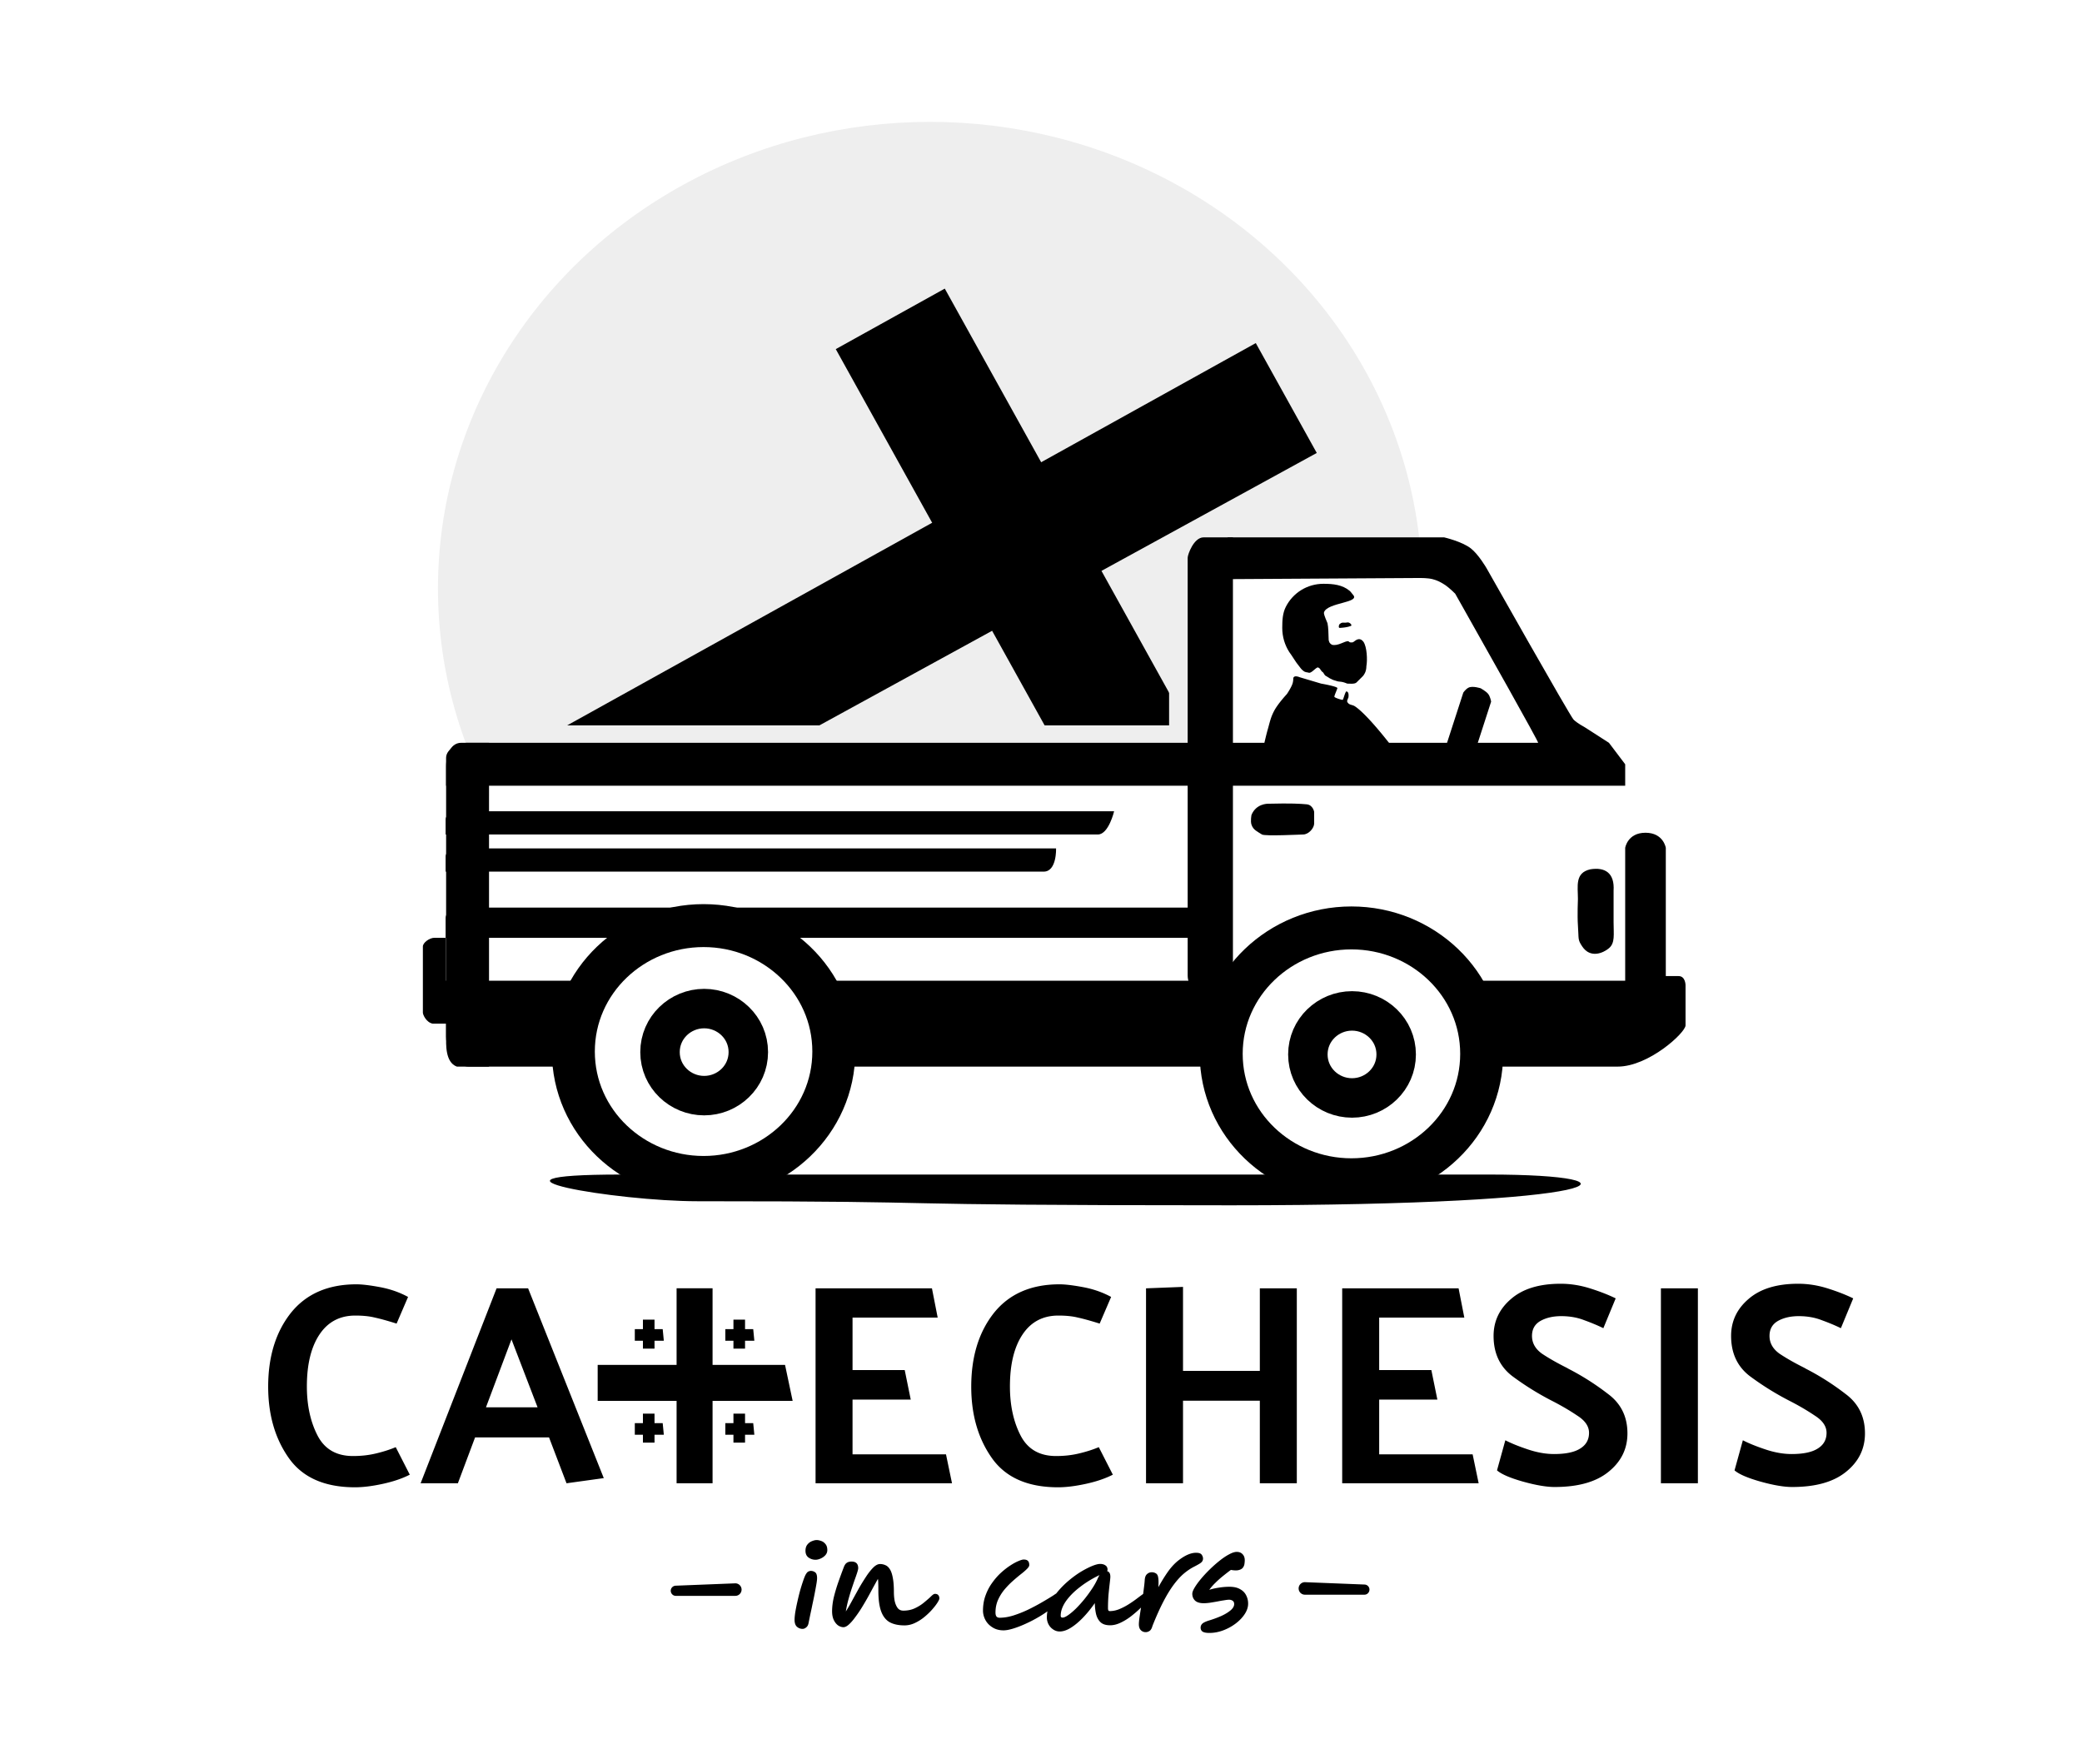 <svg xmlns="http://www.w3.org/2000/svg" width="1794" height="1520" fill="none"><rect width="100%" height="100%" fill="#808080" stroke="none"/><g clip-path="url(#a)"><path fill="#fff" d="M1794 0H0v1520h1794z"/><ellipse cx="424" cy="402" fill="#EEE" rx="424" ry="402" transform="matrix(-1 0 0 1 1225.38 105)"/><path fill="#000" d="m1134.62 390.271-52.55-94.666-595.19 330.408 53 89.987 594.74-325.729Z"/><path fill="#000" d="M1032.3 641.745 814.087 248.663l-93.93 52.144L938.368 693.89z"/><path fill="#EEE" d="M480.378 625.001h554.002v135H480.378v-135Z"/><path fill="#EEE" d="m1007.38 575.999 27 .001v89.5l-27 45.499v-135Z"/><path fill="#fff" d="m1346.38 665-101-181.5h-198V665h-626v190h925V665Z"/><path fill="#000" d="m1386.38 640-21-13.5s-6.32-3.321-9.5-6.5c-3-3-75-130.5-75-130.5s-6.82-11.78-13.5-17c-7.66-5.984-23-9.5-23-9.5h-186.5l-2.5 36 168.5-1s6.51-.042 10.5 1c4.14 1.083 6.36 2.252 10 4.5 4.13 2.546 9.5 8 9.5 8s2.24 3.964 5.93 10.5c17.31 30.675 66.52 118 65.57 118H402.579c-7.121 0-18.199 5-18.199 13v24h1016v-18.5l-14-18.5Z"/><path fill="#000" d="M1023.38 840.247V480.563c0-2.748 5.27-17.563 13.7-17.563h25.3v392h-28.71c-3.25 0-10.29-4.918-10.29-14.753Z"/><path fill="#000" d="M1393.88 919H403.547c-7.5 0-19.167-10-19.167-26v-48h1016V730.5s2-13 17.5-13 17.5 13 17.5 13V841h11c6 0 6 7.832 6 7.832V883.5c0 6.167-31.65 35.5-58.5 35.5ZM364.38 872.5v-57c0-3.28 5.676-7.5 10-7.5h10v74h-11.5c-5.5-1-8.5-7.643-8.5-9.5Z"/><path fill="#000" d="M384.402 892.608V660.736c0-12.367 4.997-20.736 12.992-20.736h23.986v279h-27.734c-10.169-3.77-9.244-19.392-9.244-26.392Z"/><path fill="#000" d="M960 699H394.318c-4.038 0-10.318 2.703-10.318 7.027V719h562c9.283 0 14-20 14-20ZM909.991 731H393.422c-3.687 0-9.422 2.703-9.422 7.027V751h515.335c11.377 0 10.656-20 10.656-20ZM1026 782H395.5c-4.5 0-11.5 3.514-11.5 9.135V808h642v-26ZM1125.88 693c-5.5-.5-13.5-1-33-.5-1 0-10.5 0-14.5 9.635 0 0-1.06 5.315 0 8.433 1.55 4.56 4.95 5.819 9 8.432 2.5 1.615 34 0 35.5 0 4.73 0 9.5-5.5 9.5-9.5v-10s-1-6-6.5-6.5ZM1370.38 749c-13.5 3-10.73 14.5-10.73 25.557 0 0-.6 14.341 0 22.754.88 12.304-.38 12.018 3.73 18.189 7 10.5 18.08 5.652 23 1.5 5.41-4.564 4-11.777 4-22.57v-26.983c1-15.447-7.5-20.447-20-18.447ZM1060.88 1038.5c-335.68 0-212.791-3.5-460-3.5-69.5 0-207-23-65.5-23h747.5c138.5 0 113.68 26.5-222 26.5Z"/><path fill="#fff" stroke="#000" stroke-width="37" d="M606.256 1014.5c-61.26 0-112.208-47.877-112.208-108.497s50.948-108.5 112.208-108.5 112.209 47.88 112.209 108.5S667.516 1014.5 606.256 1014.5Z"/><path fill="#fff" stroke="#000" stroke-width="34" d="M606.758 944.003c-20.588 0-38.047-16.37-38.047-37.5s17.459-37.5 38.047-37.5c20.588 0 38.047 16.37 38.047 37.5s-17.459 37.5-38.047 37.5Z"/><path fill="#fff" stroke="#000" stroke-width="37" d="M1164.5 1016.5c-61.26 0-112.21-47.877-112.21-108.497s50.95-108.5 112.21-108.5c61.26 0 112.21 47.88 112.21 108.5S1225.76 1016.5 1164.5 1016.5Z"/><path fill="#fff" stroke="#000" stroke-width="34" d="M1165 946.003c-20.59 0-38.05-16.37-38.05-37.5s17.46-37.5 38.05-37.5c20.59 0 38.05 16.37 38.05 37.5s-17.46 37.5-38.05 37.5Z"/><path fill="#000" d="M1284.86 604.544s-.65-4.384-2.68-6.827c-1.82-2.185-6.28-4.669-6.28-4.669s-6.94-2.33-10.48-.576c-2.59 1.277-4.54 4.306-4.54 4.306l-17.98 55.51 23.98 7.766 17.98-55.51ZM1104.88 541c0 7.704 2.22 14.807 6 20.737.61.952 1.26 1.874 1.94 2.763.8 1.041 4.16 6.552 5.06 7.5.95.998 2.95 4.115 4 5 2 1.692 2 2 5.5 2.5 2.22 1.183 5.5-3.5 8-4.5 2.42.702 2 2 4 3.911.83.059 1.5 2.089 2.5 3.089 2.5 1.5 5 3.5 9 4.5 4 1.5 4 0 10 2.5 2 0 6.42.588 8-1 .99-.989 4.54-4.498 5.5-5.5.64-.673 3-3.5 3-8.5 1-5.5.5-16.5-2.5-21-3-4-6-2-8.5 0-.82.657-1.5.5-2.5.5-.98 0-1.34-.502-2-1-3-.5-9 4.5-14.28 3-2.22-1.5-2.15-2.07-2.72-4-.19-5.723-.23-10.867-1-14.5-3-7-3.31-8.624-3-9.5 3-8.5 31.48-8.051 25-15-1.1-1.183-1.76-2.474-3-3.5-6.2-5.126-14.01-6-22.5-6-13.99 0-26.38 7.806-32.5 20-2.7 5.372-3 11.498-3 18Z"/><path fill="#000" d="M1163.88 537.5s-.84-.746-1.5-1c-1.09-.423-1.83-.062-3 0-1.57.083-2.67-.338-4 .5-.7.441-1.22.72-1.5 1.5-.34.938-.5 2.5.5 2.5.5 0 3.06-.179 5-.5.98-.163 2.5-.5 2.5-.5l1.5-.5s.78-.126 1-.5c.32-.53-.5-1.5-.5-1.5ZM1160.88 596c-.16-.086-.32-.173-.5-.26-1.17-.581-2.89 7.51-3.5 7.26-1 0-6-1.5-7-2.5-.5-.5 1.52-4.571 2.5-7.5.5-1.5-14-4-14-4l-18.5-5.5s-2.92-1.291-4.5-.5c-1 .5-1 1.5-1 1.5s.06 1.917-.5 4c-.96 3.558-5 9.5-5 9.5s-7.69 8.209-11 14.5c-3.08 5.848-3.67 9.653-5.5 16-1.34 4.641-3 12-3 12l26 .5 83 1s-20.23-26.506-31-33.5c-2.13-1.383-4.48-.964-6-3-.52-.7-.72-1.332-.5-2 .5-1.5 1-2.5 1-2.5s.71-4.065-1-5ZM820.32 1278H702.748v-167.96H803.03l4.94 25.19h-73.359v45.2h44.954l5.187 25.45h-50.141v47.17h80.522l5.187 24.95Zm127.224-137.58c-7.904-2.47-14.161-4.2-18.772-5.19-4.61-1.15-10.209-1.73-16.796-1.73-13.338 0-23.629 5.44-30.875 16.31-7.245 10.86-10.868 25.77-10.868 44.7 0 16.31 3.047 30.38 9.139 42.24 6.093 11.86 16.302 17.78 30.628 17.78 7.081 0 13.668-.74 19.76-2.22 6.258-1.48 11.939-3.29 17.043-5.43l12.103 23.71c-6.422 3.29-14.161 5.93-23.218 7.9-9.056 1.98-17.043 2.97-23.959 2.97-26.182 0-45.201-8.4-57.057-25.2-11.856-16.79-17.784-37.29-17.784-61.5 0-25.85 6.505-47.01 19.513-63.48 13.174-16.46 32.028-24.7 56.563-24.7 4.94 0 11.774.83 20.501 2.47 8.728 1.65 16.714 4.45 23.959 8.4l-9.88 22.97Zm71.826-31.62v72.38h66.19v-71.14h31.86V1278h-31.86v-71.14h-66.19V1278h-31.868v-167.96l31.868-1.24Zm254.74 169.2h-117.58v-167.96h100.29l4.94 25.19h-73.36v45.2h44.95l5.19 25.45h-50.14v47.17h80.52l5.19 24.95Zm22.99-37.05c5.1 2.63 11.6 5.27 19.51 7.9 7.9 2.64 15.39 3.96 22.48 3.96 10.04 0 17.53-1.57 22.47-4.7 5.11-3.13 7.66-7.65 7.66-13.58 0-5.6-3.38-10.54-10.13-14.82-6.58-4.45-13.91-8.73-21.98-12.85-11.86-6.09-23.22-13.17-34.09-21.24-10.7-8.23-16.05-19.76-16.05-34.58 0-12.68 5.02-23.3 15.07-31.86 10.04-8.73 24.28-13.09 42.73-13.09 8.39 0 16.79 1.32 25.19 3.95 8.4 2.63 15.81 5.52 22.23 8.64l-10.62 25.69c-5.11-2.47-10.62-4.77-16.55-6.91-5.93-2.31-12.51-3.46-19.76-3.46-7.08 0-13.09 1.4-18.03 4.2-4.78 2.8-7.16 7.08-7.16 12.84 0 6.09 2.88 11.2 8.64 15.32 5.93 3.95 13.01 7.98 21.24 12.1l1.73.99c11.86 6.09 23.22 13.33 34.09 21.73 11.03 8.24 16.55 19.52 16.55 33.84 0 13.34-5.44 24.37-16.3 33.1-10.71 8.73-26.19 13.09-46.44 13.09-7.08 0-16.22-1.56-27.42-4.69-11.03-3.13-18.44-6.34-22.23-9.64l7.17-25.93Zm165.92-130.91V1278h-31.86v-167.96h31.86Zm38.75 130.91c5.1 2.63 11.61 5.27 19.51 7.9 7.9 2.64 15.4 3.96 22.48 3.96 10.04 0 17.53-1.57 22.47-4.7 5.11-3.13 7.66-7.65 7.66-13.58 0-5.6-3.37-10.54-10.13-14.82-6.58-4.45-13.91-8.73-21.98-12.85a244.297 244.297 0 0 1-34.08-21.24c-10.71-8.23-16.06-19.76-16.06-34.58 0-12.68 5.02-23.3 15.07-31.86 10.04-8.73 24.29-13.09 42.73-13.09 8.4 0 16.79 1.32 25.19 3.95 8.4 2.63 15.81 5.52 22.23 8.64l-10.62 25.69c-5.1-2.47-10.62-4.77-16.55-6.91-5.93-2.31-12.51-3.46-19.76-3.46-7.08 0-13.09 1.4-18.03 4.2-4.77 2.8-7.16 7.08-7.16 12.84 0 6.09 2.88 11.2 8.64 15.32 5.93 3.95 13.01 7.98 21.25 12.1l1.72.99c11.86 6.09 23.22 13.33 34.09 21.73 11.03 8.24 16.55 19.52 16.55 33.84 0 13.34-5.43 24.37-16.3 33.1-10.71 8.73-26.18 13.09-46.44 13.09-7.08 0-16.22-1.56-27.42-4.69-11.03-3.13-18.44-6.34-22.23-9.64l7.17-25.93ZM583 1110h31v168h-31z"/><path fill="#000" d="M515 1176h161.447l6.553 31H515v-31ZM631.988 1137h10v25h-10z"/><path fill="#000" d="M625 1145.21h24.025l.975 10h-25v-10ZM631.988 1218h10v25h-10z"/><path fill="#000" d="M625 1226.21h24.025l.975 10h-25v-10ZM553.988 1218h10v25h-10z"/><path fill="#000" d="M547 1226.21h24.025l.975 10h-25v-10ZM553.988 1137h10v25h-10z"/><path fill="#000" d="M547 1145.21h24.025l.975 10h-25v-10ZM341.735 1140.42c-7.904-2.47-14.161-4.2-18.772-5.19-4.611-1.15-10.209-1.73-16.796-1.73-13.338 0-23.63 5.44-30.875 16.31-7.245 10.86-10.868 25.77-10.868 44.7 0 16.31 3.046 30.38 9.139 42.24 6.093 11.86 16.302 17.78 30.628 17.78 7.081 0 13.667-.74 19.76-2.22 6.257-1.48 11.938-3.29 17.043-5.43l12.103 23.71c-6.422 3.29-14.161 5.93-23.218 7.9-9.057 1.98-17.043 2.97-23.959 2.97-26.182 0-45.201-8.4-57.057-25.2-11.856-16.79-17.784-37.29-17.784-61.5 0-25.85 6.504-47.01 19.513-63.48 13.173-16.46 32.028-24.7 56.563-24.7 4.94 0 11.774.83 20.501 2.47 8.727 1.65 16.714 4.45 23.959 8.4l-9.88 22.97Zm98.991 13.59-21.983 58.53h44.46l-22.477-58.53Zm14.326-43.97 65.208 163.51-32.11 4.45-15.067-39.52h-63.726l-14.82 39.52h-32.11l65.455-167.96h27.17ZM691.543 1403.46c-1.811 0-3.427-.62-4.85-1.85-1.358-1.23-2.037-3.23-2.037-6.01 0-1.49.194-3.59.582-6.31a162.38 162.38 0 0 1 1.746-8.82c.711-3.24 1.487-6.44 2.328-9.61.905-3.17 1.778-5.98 2.619-8.44.841-2.52 1.584-4.39 2.231-5.62.841-1.49 1.617-2.39 2.328-2.72.776-.39 1.52-.58 2.231-.58 1.293 0 2.49.39 3.589 1.16 1.164.78 1.746 2.49 1.746 5.14 0 1.04-.194 2.72-.582 5.05-.388 2.26-.873 4.91-1.455 7.95a349.67 349.67 0 0 1-1.94 9.41c-.647 3.24-1.293 6.31-1.94 9.22-.582 2.84-1.067 5.23-1.455 7.17-.323 1.62-1.002 2.82-2.037 3.59-.97.84-2.005 1.27-3.104 1.27Zm11.155-59.56c-2.134 0-4.106-.62-5.917-1.85-1.811-1.29-2.716-3.26-2.716-5.91 0-2.2.55-3.98 1.649-5.34 1.099-1.36 2.393-2.33 3.88-2.91 1.552-.64 2.91-.97 4.074-.97 1.164 0 2.457.26 3.88.78 1.423.45 2.651 1.32 3.686 2.62 1.099 1.23 1.649 3 1.649 5.33 0 1.55-.55 2.98-1.649 4.27-1.099 1.23-2.457 2.2-4.074 2.91-1.552.71-3.039 1.07-4.462 1.07Zm24.091 58.1c-1.552 0-3.104-.52-4.656-1.55-1.487-1.1-2.716-2.65-3.686-4.66-.97-2.07-1.455-4.56-1.455-7.47 0-3.88.517-8.02 1.552-12.41 1.099-4.4 2.425-8.8 3.977-13.2 1.552-4.39 3.072-8.53 4.559-12.41.711-1.88 1.584-3.14 2.619-3.78 1.035-.72 2.393-1.07 4.074-1.07 3.815 0 5.723 1.91 5.723 5.72 0 .65-.291 1.91-.873 3.78-.582 1.82-1.358 4.05-2.328 6.7-.905 2.65-1.875 5.53-2.91 8.63-.97 3.04-1.875 6.14-2.716 9.31a108.96 108.96 0 0 0-1.843 8.83c1.487-2.26 3.136-5.08 4.947-8.44 1.875-3.43 3.848-7.02 5.917-10.77a184.98 184.98 0 0 1 6.402-10.47c2.134-3.3 4.236-5.98 6.305-8.05 2.069-2.07 4.042-3.11 5.917-3.11 1.617 0 3.136.33 4.559.97 1.487.58 2.781 1.75 3.88 3.49 1.099 1.69 1.94 4.11 2.522 7.28.647 3.17.97 7.34.97 12.51 0 2.59.226 5.11.679 7.57.517 2.39 1.358 4.4 2.522 6.01 1.164 1.55 2.813 2.33 4.947 2.33 3.686 0 6.984-.68 9.894-2.04 2.91-1.35 5.464-2.94 7.663-4.75s4.042-3.39 5.529-4.75c.905-.91 1.681-1.62 2.328-2.14.711-.51 1.293-.77 1.746-.77 1.358 0 2.328.35 2.91 1.06.647.72.97 1.69.97 2.91 0 .65-.55 1.85-1.649 3.59-1.099 1.75-2.651 3.75-4.656 6.02-1.94 2.2-4.171 4.33-6.693 6.4a38.462 38.462 0 0 1-8.148 5.14c-2.91 1.36-5.885 2.04-8.924 2.04-5.109 0-9.344-.91-12.707-2.72-3.298-1.87-5.755-4.98-7.372-9.31-1.617-4.4-2.425-10.38-2.425-17.95v-.97c0-2-.032-3.78-.097-5.33 0-1.55-.097-2.81-.291-3.78-1.099 2-2.425 4.39-3.977 7.17a743.628 743.628 0 0 1-4.85 8.93c-1.746 3.1-3.557 6.17-5.432 9.21a110.604 110.604 0 0 1-5.626 8.15c-1.811 2.46-3.557 4.43-5.238 5.92-1.681 1.49-3.201 2.23-4.559 2.23Zm137.885 2.72c-3.621 0-6.757-.84-9.409-2.53-2.651-1.61-4.688-3.71-6.111-6.3-1.422-2.65-2.134-5.37-2.134-8.15 0-4.66.712-8.96 2.134-12.9 1.423-4.01 3.298-7.63 5.626-10.86 2.328-3.3 4.85-6.21 7.566-8.73 2.781-2.53 5.465-4.63 8.051-6.31 2.652-1.75 5.012-3.04 7.081-3.88 2.07-.9 3.589-1.36 4.559-1.36 1.746 0 2.975.39 3.686 1.17.776.71 1.164 1.9 1.164 3.59 0 .97-.711 2.13-2.134 3.49-1.358 1.36-3.168 2.91-5.432 4.65a159.3 159.3 0 0 0-6.984 5.92c-2.457 2.2-4.817 4.66-7.081 7.37a39.233 39.233 0 0 0-5.432 8.93c-1.358 3.23-2.037 6.75-2.037 10.57 0 1.42.259 2.52.776 3.3.582.77 1.52 1.16 2.813 1.16 3.686 0 7.631-.64 11.834-1.94 4.268-1.36 8.504-3.04 12.707-5.04 4.268-2.07 8.278-4.21 12.028-6.4 3.816-2.2 7.081-4.18 9.797-5.92 1.1-.78 2.037-1.39 2.813-1.84.776-.46 1.326-.68 1.649-.68 1.94 0 2.91 1 2.91 3 0 1.04-.776 2.43-2.328 4.17-1.81 2.27-4.268 4.6-7.372 6.99-3.039 2.39-6.434 4.69-10.185 6.89a111.76 111.76 0 0 1-11.349 5.91c-3.815 1.75-7.404 3.14-10.767 4.17-3.362 1.04-6.175 1.56-8.439 1.56Zm48.435.97a9.694 9.694 0 0 1-5.626-1.75 11.706 11.706 0 0 1-3.977-4.37 12.884 12.884 0 0 1-1.455-6.01c0-4.01.873-7.92 2.619-11.74 1.811-3.81 4.171-7.43 7.081-10.86a77.006 77.006 0 0 1 9.506-9.41c3.492-2.91 6.952-5.4 10.379-7.47 3.492-2.07 6.661-3.68 9.506-4.85 2.91-1.16 5.174-1.74 6.79-1.74 1.876 0 3.395.42 4.559 1.26 1.229.77 1.843 2 1.843 3.68 0 .52-.129.94-.388 1.26.841.2 1.52.68 2.037 1.46.518.77.776 1.94.776 3.49 0 .65-.161 2.33-.485 5.04-.323 2.72-.679 6.02-1.067 9.9-.323 3.88-.485 7.92-.485 12.12 0 .65.097 1.23.291 1.75.194.45.615.68 1.261.68 2.587 0 5.206-.52 7.857-1.55a52.96 52.96 0 0 0 7.857-3.98c2.587-1.62 4.915-3.2 6.984-4.75 2.134-1.62 3.913-2.95 5.335-3.98 1.488-1.1 2.458-1.65 2.91-1.65 2.199 0 3.298 1.1 3.298 3.3 0 .58-.711 1.81-2.134 3.68-1.358 1.82-3.233 3.92-5.626 6.31-2.392 2.33-5.076 4.66-8.051 6.98a48.004 48.004 0 0 1-9.118 5.63c-3.104 1.49-6.111 2.23-9.021 2.23-3.556 0-6.272-.84-8.148-2.52-1.81-1.68-3.104-3.95-3.88-6.79-.711-2.91-1.099-6.18-1.164-9.8-3.298 4.72-6.725 8.93-10.282 12.61-3.492 3.62-6.951 6.5-10.379 8.64-3.427 2.13-6.628 3.2-9.603 3.2Zm34.338-48.6c-6.337 3.04-12.028 6.53-17.072 10.47-5.044 3.88-9.053 7.96-12.028 12.23-2.91 4.26-4.365 8.37-4.365 12.32 0 1.1.518 1.64 1.552 1.64 1.229 0 2.846-.71 4.85-2.13 2.07-1.42 4.301-3.3 6.693-5.63 2.393-2.39 4.786-5.04 7.178-7.95a124.05 124.05 0 0 0 6.693-9.12c2.07-3.1 3.719-6.08 4.947-8.92.453-1.04.97-2.01 1.552-2.91Zm39.701 49.18c-1.616 0-3.007-.58-4.171-1.75-1.099-1.16-1.649-2.84-1.649-5.04 0-.97.13-2.56.388-4.76.324-2.26.712-4.85 1.164-7.76.518-2.91 1.003-5.94 1.455-9.11.518-3.17.938-6.18 1.261-9.02.388-2.85.647-5.27.776-7.28.13-2.46.776-4.2 1.94-5.24 1.164-1.1 2.555-1.65 4.171-1.65 1.294 0 2.458.33 3.492.97 1.1.59 1.779 1.85 2.037 3.79.324 1.87.356 4.59.097 8.14 2.841-5.17 5.721-9.79 8.631-13.87 2.98-4.07 6.08-7.3 9.31-9.7 5.37-4.07 10.22-6.11 14.55-6.11 2.46 0 4.08.55 4.85 1.65.78 1.1 1.17 2.23 1.17 3.4 0 .77-.2 1.48-.58 2.13-.33.65-1.04 1.33-2.14 2.04s-2.78 1.65-5.04 2.81c-3.04 1.55-6.05 3.59-9.02 6.11-2.91 2.52-5.82 5.76-8.73 9.7-2.91 3.95-5.86 8.8-8.83 14.55-2.974 5.76-6.046 12.61-9.215 20.57-.582 2.19-1.422 3.65-2.522 4.36-1.034.71-2.166 1.07-3.395 1.07Zm54.962.68c-2.78 0-4.75-.39-5.92-1.17-1.1-.77-1.65-1.9-1.65-3.39 0-1.3.46-2.39 1.36-3.3.91-.97 2.91-1.94 6.02-2.91 3.62-1.1 7.04-2.36 10.28-3.78 3.3-1.49 5.98-3.11 8.05-4.85 2.13-1.75 3.2-3.59 3.2-5.53 0-1.3-.45-2.23-1.36-2.82-.84-.58-1.84-.87-3.01-.87-.97 0-2.39.16-4.26.49-1.81.26-3.82.61-6.02 1.06-2.2.39-4.33.75-6.4 1.07-2 .26-3.72.39-5.14.39-3.36 0-5.85-.74-7.47-2.23-1.62-1.55-2.42-3.53-2.42-5.92 0-1.29.67-3.07 2.03-5.33 1.36-2.27 3.17-4.76 5.43-7.47 2.27-2.72 4.79-5.44 7.57-8.15 2.78-2.72 5.59-5.21 8.44-7.47 2.91-2.33 5.66-4.17 8.24-5.53 2.59-1.42 4.79-2.13 6.6-2.13 2.07 0 3.72.64 4.95 1.94 1.29 1.29 1.94 3.04 1.94 5.23 0 1.04-.1 2.17-.29 3.4-.2 1.16-.68 2.23-1.46 3.2-.77.91-1.97 1.55-3.59 1.94-1.61.39-3.81.32-6.59-.19-2.2 1.61-4.5 3.39-6.89 5.33a83.226 83.226 0 0 0-6.6 5.92c-2.07 2-3.78 3.98-5.14 5.92 2.4-.78 5.11-1.39 8.15-1.85 3.04-.51 6.11-.77 9.22-.77 3.75 0 6.79.68 9.11 2.03 2.4 1.3 4.14 3.04 5.24 5.24 1.17 2.2 1.75 4.63 1.75 7.28 0 2.97-.97 5.95-2.91 8.92-1.94 2.98-4.53 5.69-7.76 8.15-3.24 2.46-6.82 4.43-10.77 5.92-3.94 1.48-7.92 2.23-11.93 2.23ZM1119 1368.61c0-3.06 2.55-5.51 5.6-5.39l51.22 2.03c1.12.04 2.19.52 2.97 1.32 2.69 2.78.73 7.43-3.14 7.43h-51.26c-2.98 0-5.39-2.41-5.39-5.39ZM639 1369.61c0-3.06-2.546-5.51-5.604-5.39l-51.216 2.03a4.383 4.383 0 0 0-2.969 1.32c-2.695 2.78-.728 7.43 3.142 7.43h51.256a5.389 5.389 0 0 0 5.391-5.39Z"/></g><defs><clipPath id="a"><path fill="#fff" d="M1794 0H0v1520h1794z"/></clipPath></defs></svg>